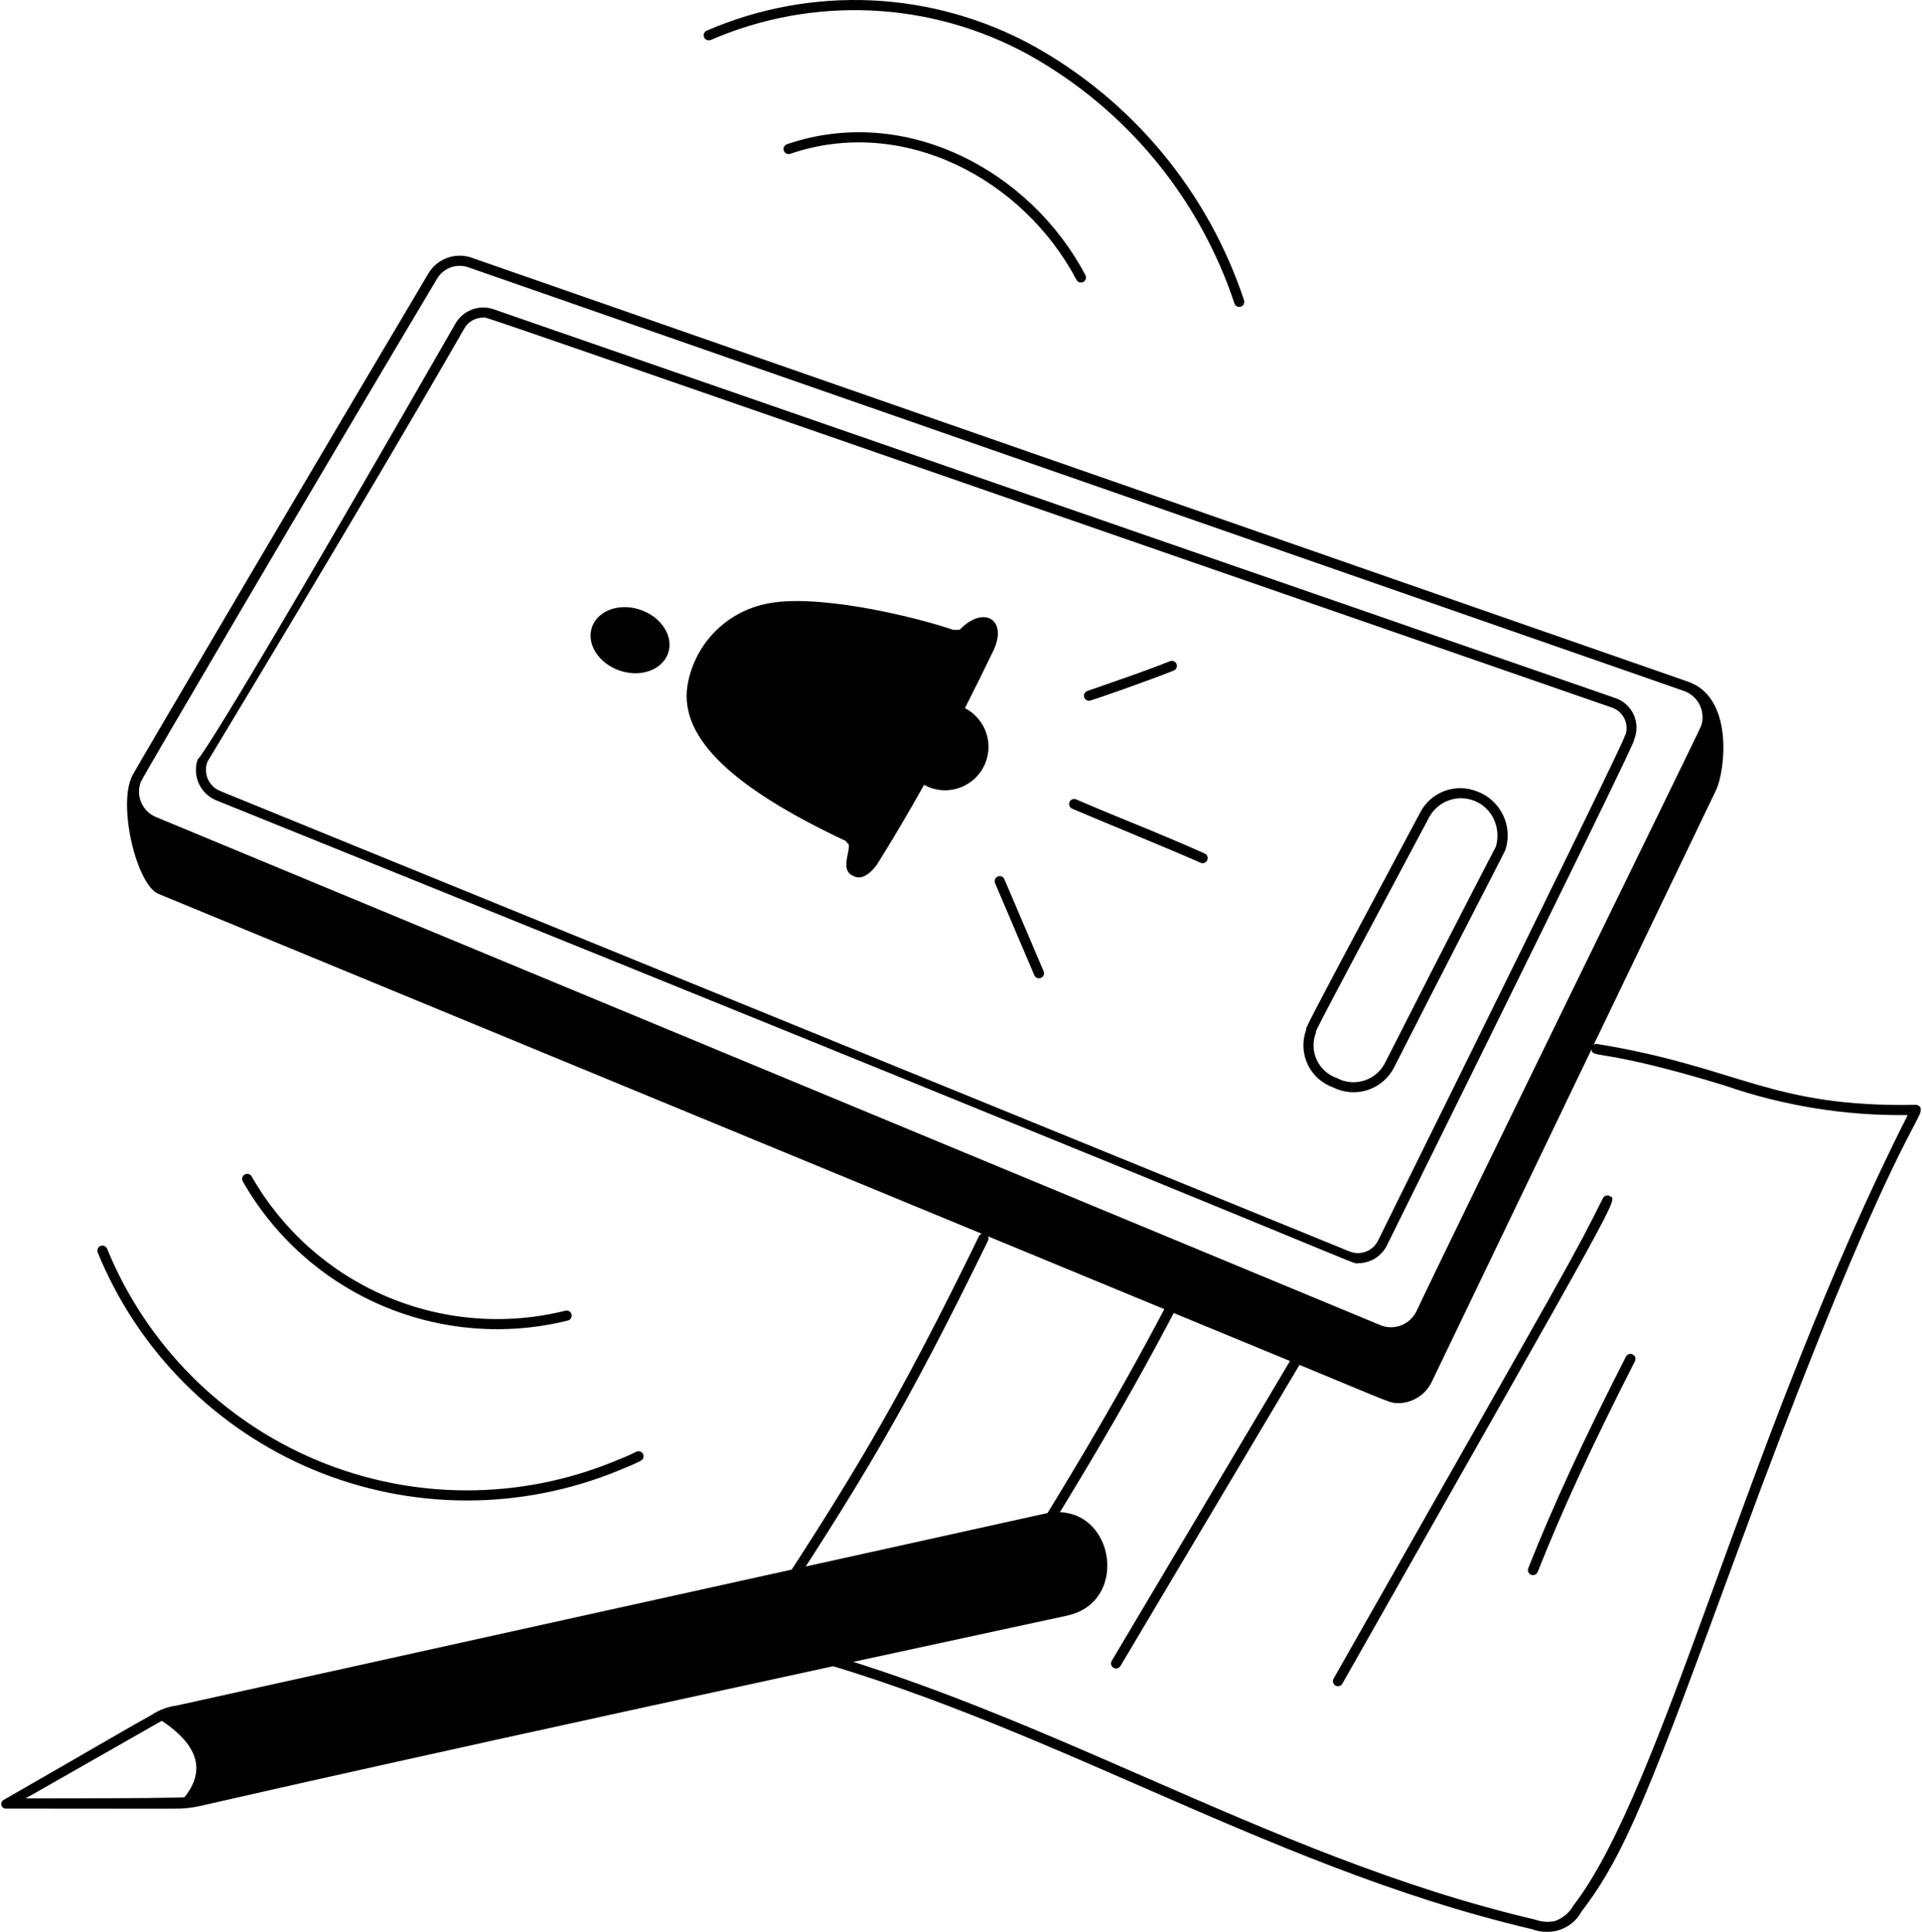 <svg width="380" height="382" viewBox="0 0 380 382" fill="none" xmlns="http://www.w3.org/2000/svg">
<path d="M42.882 158.288C282.172 254.906 266.526 249.752 268.524 249.752C269.73 249.749 270.909 249.404 271.927 248.758C272.944 248.112 273.758 247.192 274.274 246.102C326.002 141.468 323.044 146.502 323.048 146.302C323.393 145.506 323.565 144.646 323.554 143.779C323.544 142.912 323.35 142.056 322.986 141.269C322.622 140.482 322.096 139.78 321.442 139.21C320.789 138.64 320.022 138.214 319.192 137.96L97.628 61.158C96.229 60.667 94.701 60.682 93.312 61.203C91.923 61.723 90.761 62.715 90.028 64.004C37.056 156.324 39.142 149.694 39.066 150.188C38.54 151.77 38.643 153.494 39.353 155.002C40.064 156.51 41.327 157.687 42.882 158.288ZM41.02 150.588C41.104 150.388 71.944 99.572 91.764 65.004C92.128 64.338 92.665 63.783 93.318 63.396C93.971 63.009 94.715 62.804 95.474 62.804C96.696 62.804 80.888 57.476 318.6 139.866C319.664 140.205 320.554 140.943 321.082 141.926C321.611 142.909 321.736 144.059 321.432 145.132C321.272 145.403 321.147 145.694 321.06 145.996C320.884 146.196 323.518 142.026 272.48 245.218C271.997 246.245 271.137 247.046 270.078 247.455C269.02 247.865 267.845 247.852 266.796 247.418L43.632 156.434C43.076 156.224 42.566 155.905 42.133 155.497C41.7 155.088 41.352 154.598 41.11 154.055C40.867 153.512 40.734 152.926 40.719 152.331C40.703 151.736 40.806 151.144 41.02 150.588Z" fill="black"/>
<path d="M167.236 166.282C167.422 166.542 167.622 166.791 167.836 167.028C167.97 168.818 166.078 172.21 168.836 173.24C170.518 174.076 172.218 172.506 173.342 171.002C176.474 166.002 179.582 160.754 182.692 155.182C183.691 155.732 184.788 156.077 185.921 156.199C187.054 156.321 188.199 156.216 189.292 155.891C190.384 155.566 191.4 155.028 192.282 154.307C193.164 153.586 193.895 152.696 194.43 151.691C194.966 150.685 195.296 149.583 195.402 148.448C195.508 147.314 195.388 146.17 195.048 145.082C194.708 143.995 194.155 142.986 193.422 142.114C192.689 141.242 191.789 140.524 190.776 140.002C192.643 136.341 194.521 132.548 196.41 128.622C199.302 122.512 194.54 119.714 189.982 124.276C189.66 124.6 189.908 124.518 188.448 124.518C180.288 121.74 160.762 117.158 151.146 119.456C147.292 120.315 143.783 122.307 141.07 125.176C138.356 128.044 136.562 131.659 135.918 135.554C134.274 146.1 145.288 155.954 167.236 166.282Z" fill="black"/>
<path d="M122.526 132.588C126.926 134.072 131.038 132.254 132.1 129.126C133.224 125.81 130.76 121.966 126.604 120.556C122.448 119.146 118.154 120.7 117.03 124.016C115.906 127.332 118.37 131.17 122.526 132.588Z" fill="black"/>
<path d="M196.736 174.613L204.496 192.813C204.548 192.934 204.623 193.043 204.717 193.135C204.811 193.227 204.922 193.299 205.044 193.348C205.166 193.397 205.296 193.422 205.427 193.42C205.559 193.419 205.688 193.391 205.809 193.34C205.93 193.288 206.04 193.213 206.131 193.119C206.223 193.025 206.296 192.914 206.345 192.792C206.394 192.671 206.418 192.54 206.417 192.409C206.415 192.277 206.388 192.148 206.336 192.027L198.576 173.827C198.525 173.706 198.45 173.596 198.356 173.505C198.262 173.413 198.151 173.34 198.03 173.291C197.908 173.242 197.778 173.217 197.646 173.219C197.515 173.22 197.385 173.247 197.264 173.299C197.143 173.35 197.034 173.425 196.942 173.519C196.85 173.613 196.778 173.724 196.729 173.845C196.68 173.967 196.655 174.098 196.656 174.229C196.658 174.36 196.685 174.49 196.736 174.611V174.613Z" fill="black"/>
<path d="M211.975 159.884C216.339 161.77 230.959 167.744 237.387 170.582C237.628 170.682 237.898 170.684 238.141 170.587C238.383 170.49 238.578 170.302 238.684 170.064C238.79 169.825 238.798 169.554 238.707 169.31C238.616 169.065 238.433 168.866 238.197 168.754C226.385 163.536 222.895 162.426 212.769 158.048C212.525 157.942 212.249 157.937 212.002 158.034C211.755 158.131 211.557 158.323 211.451 158.566C211.344 158.81 211.339 159.085 211.437 159.332C211.534 159.58 211.725 159.778 211.969 159.884H211.975Z" fill="black"/>
<path d="M215.313 138.56C215.785 138.56 227.713 134.324 232.007 132.6C232.135 132.556 232.254 132.487 232.355 132.396C232.456 132.305 232.538 132.195 232.595 132.071C232.652 131.948 232.683 131.814 232.686 131.678C232.69 131.542 232.666 131.407 232.615 131.281C232.565 131.155 232.489 131.04 232.393 130.944C232.296 130.848 232.181 130.773 232.055 130.723C231.929 130.673 231.793 130.649 231.657 130.653C231.521 130.657 231.388 130.688 231.265 130.746C226.381 132.698 221.481 134.346 214.983 136.616C214.76 136.694 214.571 136.848 214.451 137.052C214.331 137.255 214.287 137.494 214.327 137.727C214.366 137.96 214.487 138.171 214.667 138.324C214.848 138.476 215.076 138.56 215.313 138.56Z" fill="black"/>
<path d="M263.568 214.988C265.686 216.057 268.14 216.244 270.396 215.511C272.651 214.777 274.526 213.182 275.61 211.072C284.42 193.684 297.234 168.936 297.61 168.1C298.376 165.805 298.214 163.301 297.159 161.124C296.104 158.946 294.24 157.268 291.964 156.446C289.912 155.636 287.631 155.617 285.566 156.393C283.5 157.169 281.797 158.685 280.786 160.646C256.808 205.564 258.27 202.988 258.208 203.71C257.818 204.803 257.648 205.961 257.707 207.119C257.765 208.278 258.052 209.413 258.549 210.461C259.047 211.508 259.747 212.447 260.608 213.224C261.469 214.001 262.475 214.601 263.568 214.988ZM260.128 204.296C260.88 202.496 255.636 212.032 282.556 161.588C283.183 160.424 284.121 159.456 285.266 158.792C286.41 158.128 287.716 157.795 289.038 157.828C290.36 157.861 291.648 158.26 292.757 158.981C293.866 159.702 294.754 160.716 295.322 161.91C296.123 163.612 296.281 165.546 295.766 167.354C295.702 167.482 287.69 182.804 273.824 210.168C273.027 211.718 271.681 212.915 270.049 213.524C268.417 214.134 266.616 214.114 264.998 213.466L264.368 213.158C263.498 212.868 262.695 212.406 262.008 211.799C261.321 211.192 260.762 210.452 260.367 209.625C259.971 208.798 259.746 207.899 259.705 206.983C259.664 206.067 259.808 205.152 260.128 204.292V204.296Z" fill="black"/>
<path d="M112.276 261.085C112.533 261.021 112.755 260.857 112.892 260.629C113.028 260.402 113.069 260.129 113.005 259.872C112.941 259.614 112.777 259.393 112.549 259.256C112.322 259.12 112.049 259.079 111.792 259.143C99.971 262.084 87.512 261.082 76.313 256.288C65.114 251.495 55.788 243.172 49.756 232.589C49.69 232.474 49.603 232.373 49.498 232.293C49.394 232.212 49.274 232.152 49.146 232.117C49.019 232.083 48.886 232.073 48.754 232.09C48.623 232.107 48.497 232.149 48.382 232.215C48.267 232.281 48.166 232.368 48.086 232.473C48.005 232.577 47.945 232.697 47.91 232.824C47.876 232.952 47.866 233.085 47.883 233.216C47.9 233.348 47.942 233.474 48.008 233.589C54.261 244.549 63.923 253.167 75.524 258.13C87.126 263.093 100.031 264.131 112.276 261.085Z" fill="black"/>
<path d="M125.765 287.045C124.197 287.831 122.915 288.341 121.551 288.887C112.204 292.732 102.19 294.695 92.083 294.664C81.976 294.634 71.975 292.61 62.651 288.708C53.328 284.807 44.865 279.105 37.748 271.929C30.632 264.752 25 256.243 21.177 246.887C21.127 246.766 21.054 246.655 20.961 246.562C20.869 246.468 20.759 246.394 20.637 246.343C20.393 246.241 20.117 246.24 19.872 246.34C19.626 246.441 19.43 246.635 19.328 246.879C19.225 247.124 19.224 247.4 19.325 247.645C23.249 257.242 29.027 265.971 36.328 273.333C43.63 280.695 52.311 286.544 61.876 290.547C71.441 294.549 81.701 296.627 92.069 296.66C102.437 296.693 112.711 294.681 122.301 290.739C123.635 290.205 125.017 289.653 126.659 288.831C126.78 288.775 126.889 288.695 126.979 288.596C127.069 288.497 127.139 288.381 127.183 288.254C127.227 288.128 127.246 287.994 127.237 287.86C127.229 287.727 127.194 287.596 127.134 287.476C127.074 287.356 126.99 287.25 126.889 287.163C126.787 287.076 126.668 287.01 126.541 286.97C126.413 286.93 126.279 286.915 126.145 286.928C126.012 286.94 125.882 286.98 125.765 287.043V287.045Z" fill="black"/>
<path d="M155.593 28.512C155.342 28.597 155.135 28.779 155.017 29.017C154.9 29.255 154.882 29.53 154.967 29.782C155.053 30.033 155.234 30.241 155.473 30.358C155.711 30.475 155.986 30.493 156.237 30.408C178.539 22.782 202.285 35.32 212.837 55.344C212.964 55.572 213.175 55.742 213.426 55.816C213.676 55.891 213.945 55.865 214.176 55.743C214.408 55.622 214.582 55.415 214.663 55.166C214.743 54.918 214.723 54.648 214.607 54.414C203.691 33.696 179.021 20.522 155.593 28.512Z" fill="black"/>
<path d="M140.521 7.905C150.517 3.569 161.372 1.576 172.256 2.077C183.141 2.579 193.766 5.562 203.321 10.799C222.587 21.52 237.127 39.082 244.065 60.009C244.15 60.258 244.33 60.463 244.566 60.581C244.801 60.698 245.073 60.718 245.323 60.636C245.573 60.553 245.781 60.376 245.901 60.142C246.021 59.908 246.044 59.636 245.965 59.385C238.871 37.982 224.002 20.022 204.299 9.057C194.477 3.67 183.553 0.599 172.363 0.079C161.172 -0.441 150.011 1.604 139.731 6.057C139.487 6.162 139.295 6.359 139.196 6.606C139.098 6.853 139.101 7.128 139.206 7.372C139.311 7.616 139.508 7.809 139.755 7.907C140.002 8.006 140.277 8.002 140.521 7.897V7.905Z" fill="black"/>
<path d="M378.785 218.438C350.009 218.99 343.927 211.004 315.815 206.412C315.688 206.389 315.559 206.392 315.433 206.419C315.308 206.447 315.189 206.5 315.085 206.574L339.305 156.174C341.091 152.306 342.835 137.804 333.643 134.744L93.403 51.008C91.817 50.414 90.072 50.398 88.476 50.965C86.88 51.531 85.535 52.643 84.678 54.104C71.441 76.32 26.18 153.078 26.18 153.304C23.18 159.16 27.043 175.086 31.381 176.75L194.106 243.924C193.863 244.011 193.663 244.189 193.548 244.42C177.256 277.806 168.288 292.732 147.858 323.51C147.769 323.644 147.713 323.798 147.696 323.958C147.679 324.119 147.7 324.281 147.759 324.431C147.818 324.581 147.913 324.714 148.034 324.82C148.156 324.926 148.302 325.001 148.458 325.038C202.992 337.806 248.459 368.708 302.973 381.438C303.894 381.789 304.874 381.962 305.861 381.948C307.26 381.961 308.636 381.592 309.841 380.881C311.046 380.17 312.034 379.143 312.699 377.912C321.431 366.594 326.542 352.958 343.414 307.046C369.114 237.074 378.015 223.904 379.539 220.296C380.067 219.062 379.583 218.492 378.785 218.438ZM27.863 154.534C28.305 153.478 61.63 96.658 86.394 55.134C87.013 54.077 87.984 53.272 89.138 52.861C90.292 52.45 91.553 52.46 92.701 52.888L333.003 136.636C334.323 137.119 335.408 138.088 336.037 139.345C336.666 140.602 336.79 142.052 336.384 143.398C336.004 144.546 287.858 242.684 279.964 259.428C279.341 260.601 278.323 261.515 277.09 262.009C275.857 262.504 274.49 262.546 273.229 262.13L30.802 161.522C29.498 160.971 28.46 159.931 27.911 158.626C27.362 157.321 27.344 155.852 27.863 154.534ZM311.074 376.754C310.267 378.177 308.973 379.262 307.431 379.808C306.145 380.086 304.808 379.994 303.573 379.544C249.545 366.896 204.476 336.446 150.31 323.418C170.238 293.358 179.21 278.348 195.338 245.298C195.403 245.163 195.436 245.016 195.436 244.867C195.436 244.718 195.403 244.571 195.338 244.436L230.2 258.836C220.482 277.294 208.84 296.934 193.6 320.586C193.47 320.809 193.43 321.073 193.49 321.324C193.55 321.575 193.705 321.793 193.921 321.933C194.138 322.073 194.401 322.123 194.654 322.074C194.908 322.024 195.132 321.879 195.28 321.668C210.608 297.896 222.304 278.162 232.062 259.602L255.046 269.088L219.802 328.366C219.667 328.594 219.627 328.867 219.692 329.124C219.758 329.381 219.922 329.602 220.15 329.738C220.379 329.874 220.651 329.913 220.909 329.848C221.166 329.783 221.387 329.618 221.522 329.39L256.923 269.852C275.447 277.498 274.752 277.422 276.566 277.418C277.95 277.385 279.297 276.964 280.455 276.205C281.612 275.445 282.533 274.376 283.115 273.12L314.664 207.466C314.794 209.368 316.293 207.08 340.957 214.608C352.598 218.643 364.851 220.623 377.171 220.46C345.475 283.206 329.002 353.518 311.074 376.754Z" fill="black"/>
<path d="M318.24 236.473C318.003 236.354 317.729 236.335 317.477 236.418C317.225 236.502 317.017 236.682 316.898 236.919C311.008 248.703 312.138 246.555 263.676 331.863C263.607 331.977 263.561 332.105 263.542 332.237C263.522 332.369 263.53 332.504 263.563 332.633C263.597 332.763 263.656 332.884 263.738 332.99C263.819 333.096 263.921 333.185 264.037 333.251C264.153 333.317 264.282 333.359 264.414 333.375C264.547 333.391 264.682 333.379 264.81 333.342C264.939 333.305 265.058 333.242 265.162 333.158C265.266 333.074 265.351 332.969 265.414 332.851C321.418 234.019 319.89 237.301 318.24 236.473Z" fill="black"/>
<path d="M322.808 267.785C322.691 267.726 322.564 267.689 322.433 267.679C322.302 267.668 322.17 267.684 322.045 267.724C321.92 267.765 321.804 267.83 321.704 267.915C321.604 268 321.522 268.104 321.462 268.221C312.982 284.851 307.03 297.751 302.156 310.049C302.108 310.172 302.084 310.302 302.086 310.433C302.088 310.565 302.116 310.694 302.168 310.815C302.22 310.936 302.295 311.045 302.39 311.136C302.484 311.228 302.595 311.3 302.717 311.348C302.84 311.397 302.97 311.421 303.101 311.419C303.233 311.417 303.363 311.389 303.483 311.337C303.604 311.285 303.713 311.209 303.804 311.115C303.896 311.021 303.968 310.91 304.016 310.787C308.866 298.549 314.796 285.701 323.242 269.131C323.302 269.015 323.339 268.887 323.349 268.756C323.36 268.625 323.345 268.493 323.304 268.369C323.264 268.244 323.199 268.128 323.114 268.028C323.029 267.928 322.925 267.845 322.808 267.785Z" fill="black"/>
<path d="M206.538 299.271L34.898 337.211C33.116 337.451 31.413 338.093 29.916 339.089C26.398 341.011 18.974 345.381 0.756 355.839C0.563 355.934 0.409 356.093 0.321 356.29C0.234 356.487 0.218 356.708 0.278 356.915C0.337 357.122 0.468 357.301 0.646 357.422C0.825 357.542 1.04 357.596 1.254 357.573C24.764 357.573 32.806 357.629 35.654 357.573C36.993 357.515 38.323 357.337 39.63 357.041C45.928 355.661 74.206 348.917 210.976 319.427C223.936 316.627 220.064 296.285 206.538 299.271ZM31.986 340.223C39.766 345.409 40.342 350.441 36.506 355.307C36.402 355.439 27.56 355.561 5.054 355.561L31.986 340.223Z" fill="black"/>
</svg>
